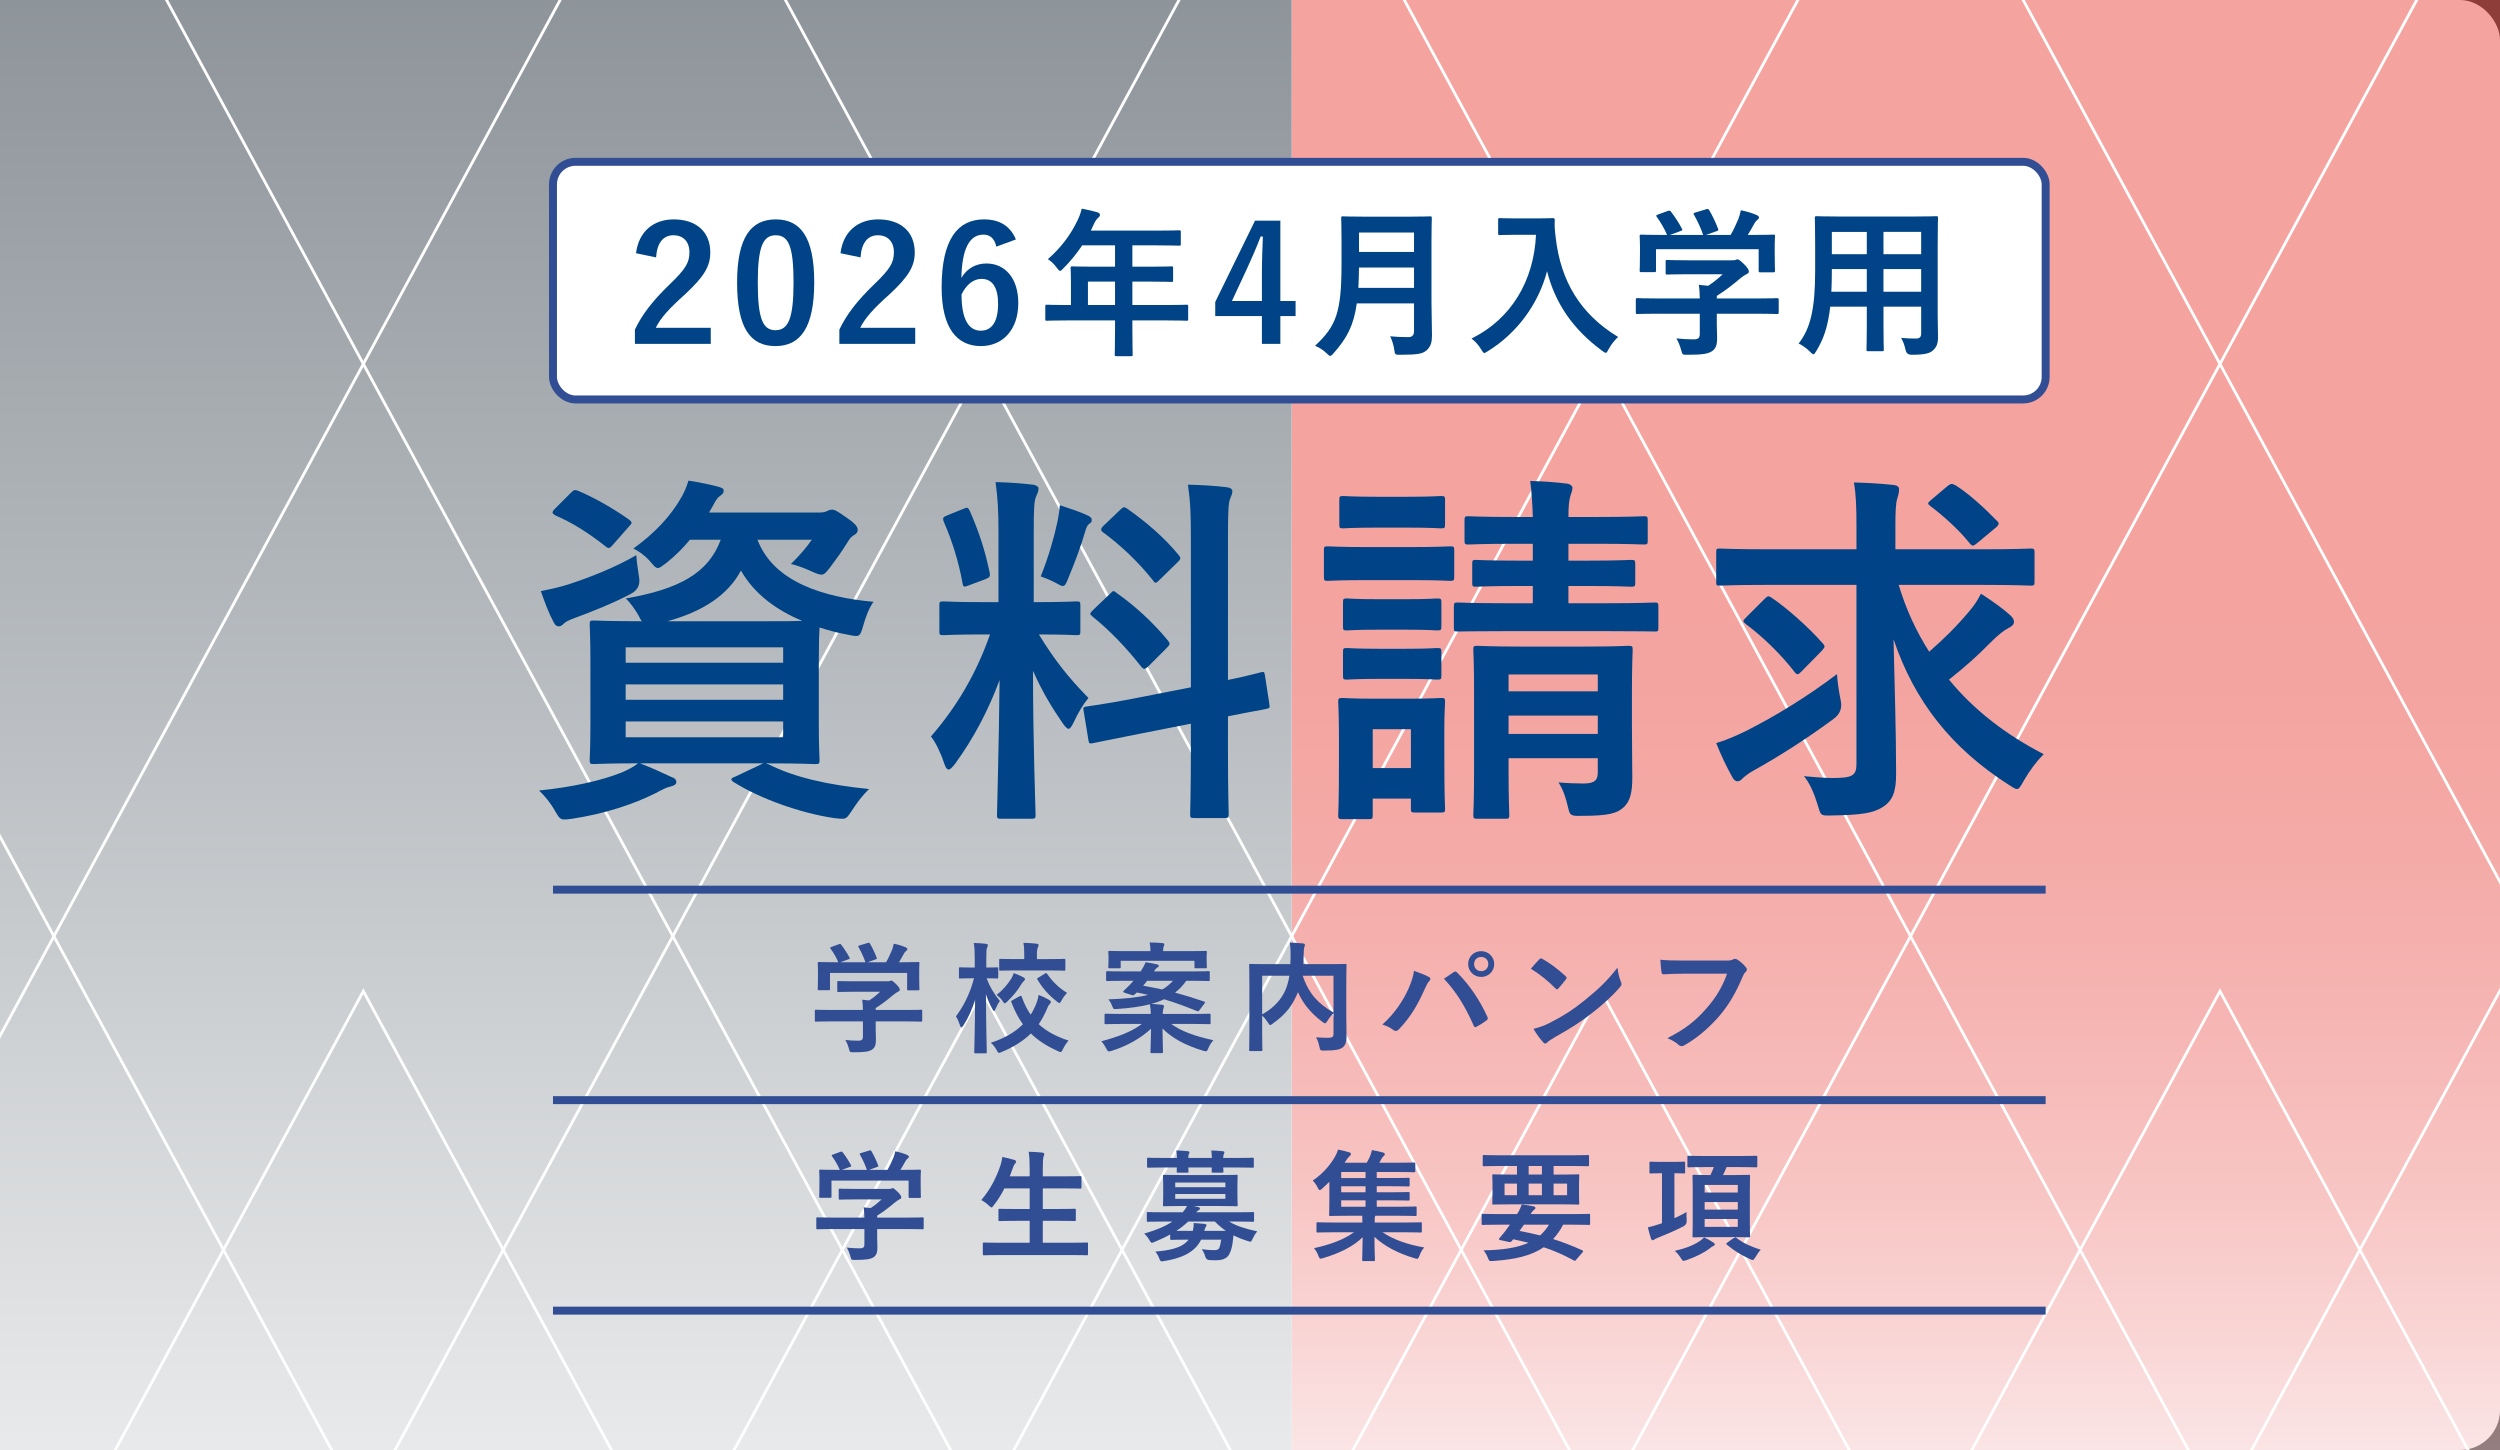 <?xml version="1.0" encoding="UTF-8"?>
<svg id="_レイヤー_2" data-name="レイヤー 2" xmlns="http://www.w3.org/2000/svg" width="332.999" height="193.139" xmlns:xlink="http://www.w3.org/1999/xlink" viewBox="0 0 332.999 193.139">
  <rect x="0" y="0" width="332.999" height="193.139" fill="#333333" stroke="none"/>
  <defs>
    <style>
      .cls-1 {
        stroke: #fff;
        stroke-width: .375px;
      }

      .cls-1, .cls-2, .cls-3 {
        fill: none;
      }

      .cls-4 {
        fill: url(#_名称未設定グラデーション_5);
        opacity: .5;
      }

      .cls-5 {
        fill: #fff;
      }

      .cls-3 {
        stroke: #314d93;
        stroke-width: 1.06px;
      }

      .cls-6 {
        fill: #314d93;
      }

      .cls-7 {
        fill: #004386;
      }

      .cls-8 {
        fill: url(#_名称未設定グラデーション_7);
      }

      .cls-9 {
        clip-path: url(#clippath);
      }
    </style>
    <linearGradient id="_名称未設定グラデーション_5" data-name="名称未設定グラデーション 5" x1="345.192" y1="53.16" x2="345.192" y2="239.432" gradientUnits="userSpaceOnUse">
      <stop offset=".112" stop-color="#e9473f"/>
      <stop offset=".213" stop-color="#e94b43"/>
      <stop offset=".322" stop-color="#ea5750"/>
      <stop offset=".435" stop-color="#ed6b66"/>
      <stop offset=".551" stop-color="#f08884"/>
      <stop offset=".669" stop-color="#f4acab"/>
      <stop offset=".787" stop-color="#f9d8da"/>
      <stop offset=".851" stop-color="#fcf4f7"/>
    </linearGradient>
    <linearGradient id="_名称未設定グラデーション_7" data-name="名称未設定グラデーション 7" x1="-1.093" y1="241.806" x2="-1.093" y2="-153.992" gradientUnits="userSpaceOnUse">
      <stop offset="0" stop-color="#fff"/>
      <stop offset="1" stop-color="#45505a"/>
    </linearGradient>
    <clipPath id="clippath">
      <rect class="cls-2" x="-174.236" y="-41.038" width="692.571" height="234.865"/>
    </clipPath>
  </defs>
  <g id="_レイヤー_8" data-name="レイヤー 8">
    <g>
      <g>
        <rect class="cls-5" width="332.999" height="193.139" rx="5.321" ry="5.321"/>
        <g>
          <rect class="cls-4" x="172.049" y="-41.038" width="346.285" height="234.865"/>
          <rect class="cls-8" x="-174.236" y="-41.038" width="346.285" height="234.865"/>
          <g class="cls-9">
            <g>
              <polyline class="cls-1" points="89.615 -27.749 -34.036 200.936 -75.254 277.164"/>
              <line class="cls-1" x1="130.832" y1="48.478" x2="48.398" y2="200.935"/>
              <line class="cls-1" x1="-75.254" y1="-27.75" x2="48.398" y2="200.935"/>
              <polyline class="cls-1" points="-34.036 200.936 -75.253 124.708 7.181 -27.75 172.048 277.167"/>
              <polyline class="cls-1" points="-34.036 284.477 48.398 132.021 130.832 284.48"/>
              <polyline class="cls-1" points="-116.471 284.477 -34.036 132.021 48.397 284.48 48.397 284.477 130.831 132.021 213.265 284.48"/>
              <polyline class="cls-1" points="130.832 200.935 172.049 124.708 48.398 -103.979 7.181 -27.75"/>
              <line class="cls-1" x1="130.832" y1="48.478" x2="172.049" y2="-27.747"/>
            </g>
            <g>
              <polyline class="cls-1" points="336.916 -27.749 213.265 200.936 172.048 277.164"/>
              <line class="cls-1" x1="378.134" y1="48.478" x2="295.7" y2="200.935"/>
              <line class="cls-1" x1="172.048" y1="-27.75" x2="295.7" y2="200.935"/>
              <polyline class="cls-1" points="213.265 200.936 172.049 124.708 254.483 -27.75 419.35 277.167"/>
              <polyline class="cls-1" points="213.266 284.477 295.7 132.021 378.133 284.48"/>
              <polyline class="cls-1" points="130.831 284.477 213.265 132.021 295.699 284.48 295.699 284.477 378.133 132.021 460.566 284.48"/>
              <polyline class="cls-1" points="378.134 200.935 419.35 124.708 295.7 -103.979 254.483 -27.75"/>
            </g>
          </g>
        </g>
      </g>
      <g>
        <path class="cls-7" d="M102.41,101.821c3.375,1.711,7.874,2.738,13.352,3.277-.832.781-1.614,1.809-2.396,3.031-.489.734-.685.93-1.125.93-.195,0-.489,0-1.174-.098-4.353-.637-9.78-2.543-13.351-4.793-.44-.293-.44-.488.244-.734l3.717-1.76h-16.432c1.761.684,2.787,1.174,4.157,1.809.488.146.685.393.685.686s-.294.488-.733.586c-.538.098-1.174.441-2.006.881-2.982,1.516-6.944,2.787-11.149,3.424-.392.049-.734.098-.979.098-.587,0-.733-.195-1.223-1.027-.685-1.223-1.467-2.152-2.2-2.836,4.45-.441,8.313-1.32,11.003-2.396.685-.293,1.418-.637,2.201-1.223-4.06,0-5.624.098-5.918.098-.489,0-.538-.049-.538-.586,0-.295.098-1.664.098-4.793v-8.363c0-3.18-.098-4.5-.098-4.842,0-.488.049-.537.538-.537.343,0,1.956.098,6.406.098-.146-.195-.293-.441-.439-.783-.489-.83-1.174-1.809-1.712-2.25,7.042-1.223,11.004-3.324,12.666-7.824h-4.107c-.93,1.125-1.957,2.152-3.13,3.082-.587.439-.881.684-1.125.684-.343,0-.587-.342-1.125-.979-.636-.684-1.418-1.271-2.151-1.613,2.787-2.006,4.938-4.254,6.406-6.846.342-.588.685-1.369.929-2.201,1.517.244,2.739.488,3.863.781.587.148.832.295.832.539,0,.293-.098.439-.44.684-.392.246-.636.637-.978,1.322l-.538.928h14.476c.636,0,.978-.049,1.223-.195.195-.098.439-.195.685-.195.342,0,.636.146,1.81.979,1.32.879,1.613,1.32,1.613,1.711,0,.293-.146.488-.391.637-.343.195-.587.391-.881.879-.831,1.369-1.564,2.348-2.396,3.473-.537.686-.782.979-1.173.979-.294,0-.686-.146-1.321-.439-1.075-.49-2.054-.832-2.738-.979,1.076-1.027,2.152-2.299,2.788-3.229h-7.238c2.151,5.674,8.9,7.678,15.454,8.266-.587.781-1.076,2.102-1.37,3.178-.439,1.516-.488,1.516-1.956,1.223-1.369-.244-2.641-.586-3.863-.979-.049.637-.098,2.006-.098,4.451v8.363c0,3.129.098,4.498.098,4.793,0,.537-.049.586-.538.586-.293,0-2.005-.098-6.553-.098l.342.146ZM85.099,76.733q.342,1.613-1.027,2.348c-2.396,1.271-5.232,2.396-7.629,3.277-.636.244-1.076.439-1.32.684-.245.244-.44.391-.685.391-.294,0-.489-.146-.685-.537-.636-1.174-1.223-2.738-1.712-4.156,1.223-.246,2.348-.49,3.619-.881,2.836-.93,6.26-2.25,9.096-3.912.049.83.196,1.809.343,2.787ZM76.002,65.68c.44-.439.538-.488,1.027-.293,2.103.881,4.597,2.299,6.749,3.814.244.195.342.293.342.439,0,.098-.098.246-.342.49l-2.104,2.396c-.439.537-.636.586-1.026.244-2.152-1.713-4.45-3.18-6.651-4.107-.244-.148-.392-.246-.392-.393s.099-.293.343-.537l2.054-2.055ZM83.338,86.221v2.053h20.979v-2.053h-20.979ZM104.317,93.213v-2.053h-20.979v2.053h20.979ZM104.317,96.098h-20.979v2.104h20.979v-2.104ZM101.873,82.749c2.347,0,3.912,0,4.988-.049-3.521-1.467-6.407-3.619-8.168-6.701-1.76,3.277-5.037,5.43-9.78,6.75h12.96Z"/>
        <path class="cls-7" d="M133,71.11c0-3.131-.098-4.695-.392-6.896,1.81.049,3.276.146,4.939.342.489.049.782.295.782.49,0,.439-.146.684-.293,1.025-.294.588-.343,1.615-.343,4.939v9.195h.392c3.766,0,4.988-.098,5.281-.098.489,0,.538.049.538.537v3.473c0,.439-.049.488-.538.488-.293,0-1.467-.098-4.988-.098,2.055,3.375,3.962,5.771,6.603,8.461-.733.881-1.418,2.055-1.956,3.229-.294.586-.489.879-.685.879-.196,0-.44-.244-.783-.732-1.418-2.055-2.787-4.305-3.961-6.994,0,9.684.343,18.438.343,19.17,0,.49-.05.539-.587.539h-4.011c-.489,0-.538-.049-.538-.539,0-.732.245-8.803.343-17.947-1.467,3.961-3.424,7.727-5.918,11.15-.391.488-.636.783-.88.783-.195,0-.392-.246-.587-.832-.44-1.369-1.174-2.885-1.761-3.57,3.521-4.059,6.064-8.461,7.874-13.596h-.881c-3.814,0-5.037.098-5.33.098-.489,0-.538-.049-.538-.488v-3.473c0-.488.049-.537.538-.537.293,0,1.516.098,5.33.098h2.006v-9.096ZM128.305,67.784c.587-.244.636-.195.881.293,1.271,2.885,2.054,5.379,2.641,8.217.098.488,0,.635-.636.879l-2.104.783c-.733.293-.782.244-.88-.293-.538-2.936-1.369-5.576-2.494-8.168-.195-.537-.098-.635.538-.879l2.054-.832ZM140.873,69.397c.098-.488.245-1.369.294-2.104,1.32.441,2.836.93,3.717,1.371.391.195.538.342.538.586s-.099.391-.294.488c-.293.197-.44.539-.587,1.076-.587,2.006-1.32,3.961-2.25,6.211-.293.734-.439,1.027-.733,1.027-.195,0-.488-.146-.978-.439-.733-.393-1.517-.686-1.956-.832,1.026-2.543,1.81-5.281,2.249-7.385ZM158.626,91.551v-19.562c0-3.473-.049-4.988-.392-7.434,1.858.049,3.473.146,5.184.344.44.049.733.244.733.537,0,.342-.146.586-.293.979-.244.586-.294,1.809-.294,5.428v18.73c2.837-.586,3.962-.93,4.402-1.027.439-.098.439-.049.537.49l.587,3.814c.049.439.049.488-.488.586-.343.098-1.663.293-5.038.979v4.549c0,5.428.099,8.215.099,8.459,0,.49-.049.539-.538.539h-4.06c-.488,0-.538-.049-.538-.539,0-.293.099-2.982.099-8.41v-3.619l-6.7,1.32c-4.255.83-5.819,1.174-6.309,1.271s-.587.049-.636-.393l-.636-3.863c-.098-.537-.049-.537.439-.635.489-.098,2.104-.244,6.358-1.076l7.482-1.467ZM147.866,79.081c.245-.244.343-.342.44-.342.146,0,.244.098.489.293,2.249,1.564,4.793,3.863,6.749,6.26.342.439.342.537-.147,1.027l-2.396,2.396c-.538.488-.636.488-.979.098-2.005-2.543-4.206-4.842-6.455-6.652-.196-.195-.343-.293-.343-.391,0-.146.146-.293.392-.537l2.249-2.152ZM149.187,67.93c.439-.391.488-.488.929-.195,2.445,1.711,4.939,3.814,6.896,6.211.293.342.293.537-.146.93l-2.348,2.297c-.538.539-.636.588-.929.146-2.006-2.543-4.5-4.84-6.651-6.406-.343-.244-.392-.488.098-.928l2.152-2.055Z"/>
        <path class="cls-7" d="M187.933,72.87c3.717,0,4.939-.098,5.233-.098.488,0,.538.049.538.537v3.473c0,.537-.05.588-.538.588-.294,0-1.517-.1-5.233-.1h-5.868c-3.717,0-4.939.1-5.232.1-.44,0-.489-.051-.489-.588v-3.473c0-.488.049-.537.489-.537.293,0,1.516.098,5.232.098h5.868ZM192.383,100.647c0,5.674.099,6.75.099,7.043,0,.488-.049.537-.538.537h-3.473c-.489,0-.538-.049-.538-.537v-1.32h-5.086v2.199c0,.49-.049.539-.538.539h-3.472c-.538,0-.587-.049-.587-.539,0-.293.098-1.418.098-7.334v-3.131c0-3.08-.098-4.254-.098-4.598,0-.488.049-.537.587-.537.293,0,1.32.098,4.45.098h4.157c3.179,0,4.156-.098,4.499-.098.489,0,.538.049.538.537,0,.295-.099,1.469-.099,3.766v3.375ZM187.493,66.17c3.179,0,4.107-.1,4.401-.1.538,0,.587.051.587.539v3.229c0,.488-.049.537-.587.537-.294,0-1.223-.098-4.401-.098h-4.108c-3.179,0-4.157.098-4.45.098-.489,0-.538-.049-.538-.537v-3.229c0-.488.049-.539.538-.539.293,0,1.271.1,4.45.1h4.108ZM187.297,79.813c2.983,0,3.863-.098,4.108-.098.538,0,.587.049.587.539v3.178c0,.49-.049.539-.587.539-.245,0-1.125-.098-4.108-.098h-3.717c-2.982,0-3.863.098-4.156.098-.489,0-.538-.049-.538-.539v-3.178c0-.49.049-.539.538-.539.293,0,1.174.098,4.156.098h3.717ZM187.297,86.416c2.983,0,3.863-.098,4.108-.098.538,0,.587.049.587.537v3.131c0,.488-.049.537-.587.537-.245,0-1.125-.098-4.108-.098h-3.717c-2.982,0-3.863.098-4.156.098-.489,0-.538-.049-.538-.537v-3.131c0-.488.049-.537.538-.537.293,0,1.174.098,4.156.098h3.717ZM182.847,97.125v5.184h5.086v-5.184h-5.086ZM208.913,78.053v2.299h4.988c4.646,0,6.211-.098,6.504-.098.44,0,.489.049.489.586v2.789c0,.439-.049.488-.489.488-.293,0-1.858-.049-6.504-.049h-13.155c-4.646,0-6.26.049-6.554.049-.488,0-.538-.049-.538-.488v-2.789c0-.537.05-.586.538-.586.294,0,1.907.098,6.554.098h3.423v-2.299h-1.711c-4.157,0-5.575.098-5.869.098-.44,0-.489-.049-.489-.537v-2.494c0-.49.049-.539.489-.539.294,0,1.712.098,5.869.098h1.711v-2.248h-2.396c-4.401,0-5.868.098-6.161.098-.489,0-.538-.049-.538-.539v-2.689c0-.488.049-.537.538-.537.293,0,1.76.098,6.161.098h2.396c-.049-1.762-.146-3.18-.342-4.793,1.858.049,3.179.146,4.841.342.489.049.783.342.783.539,0,.439-.196.781-.294,1.174-.146.537-.244,1.223-.244,2.738h3.814c4.401,0,5.917-.098,6.211-.098.489,0,.538.049.538.537v2.689c0,.49-.049.539-.538.539-.294,0-1.81-.098-6.211-.098h-3.814v2.248h2.445c4.205,0,5.575-.098,5.868-.098.538,0,.587.049.587.539v2.494c0,.488-.049.537-.587.537-.293,0-1.663-.098-5.819-.098h-2.494ZM217.373,96.588c0,2.445.049,5.281.049,6.992,0,1.859-.244,3.18-1.223,4.012-.831.732-1.907,1.076-5.477,1.076-1.517.049-1.614-.051-1.858-1.125-.294-1.223-.587-2.25-1.271-3.326,1.075.098,2.445.146,3.325.146,1.614,0,1.907-.537,1.907-1.516v-1.859h-11.884v1.713c0,3.912.098,5.574.098,5.818,0,.49-.049.539-.538.539h-3.717c-.488,0-.537-.049-.537-.539,0-.293.098-1.76.098-5.721v-10.906c0-3.473-.098-4.988-.098-5.33,0-.49.049-.539.537-.539.343,0,1.761.1,5.869.1h8.411c4.157,0,5.526-.1,5.82-.1.537,0,.587.049.587.539,0,.293-.099,2.152-.099,5.721v4.305ZM200.941,89.838v2.25h11.884v-2.25h-11.884ZM212.825,97.762v-2.445h-11.884v2.445h11.884Z"/>
        <path class="cls-7" d="M235.348,77.907c-4.451,0-5.967.098-6.26.098-.489,0-.489-.049-.489-.537v-3.814c0-.539,0-.588.489-.588.293,0,1.809.098,6.26.098h11.933v-2.982c0-2.592-.049-4.256-.343-5.918,1.81.049,3.619.146,5.331.342.488.049.685.295.685.539,0,.439-.098.83-.245,1.271-.195.635-.244,1.857-.244,3.668v3.08h11.737c4.45,0,5.966-.098,6.26-.098.488,0,.537.049.537.588v3.814c0,.488-.049.537-.537.537-.294,0-1.81-.098-6.26-.098h-11.297c.978,3.277,2.347,6.211,4.059,8.9,1.858-1.613,3.619-3.326,5.331-5.379.636-.734,1.124-1.467,1.564-2.348,1.614,1.027,2.935,2.004,3.814,2.787.489.439.587.686.587.979,0,.342-.293.586-.685.783-.587.293-1.32.83-2.494,2.004-1.663,1.711-3.374,3.229-5.478,4.891,3.326,4.059,7.58,7.336,12.617,9.928-.929.93-1.858,2.152-2.641,3.521-.439.781-.636,1.125-.929,1.125-.245,0-.587-.246-1.125-.588-7.629-4.891-12.52-11.102-15.308-19.365.147,6.211.343,12.373.343,17.947,0,2.25-.392,3.57-1.858,4.451-1.174.732-2.738,1.025-6.749,1.074-1.516.051-1.418,0-1.858-1.467-.439-1.418-1.026-2.836-1.81-3.766,1.565.146,2.788.244,3.815.244,2.592,0,3.179-.293,3.179-1.857v-23.865h-11.933ZM245.177,93.262q.343,1.516-.88,2.445c-3.766,2.787-7.336,5.037-10.661,6.896-.733.391-1.174.781-1.418.977-.294.344-.538.49-.783.49-.293,0-.538-.244-.733-.637-.636-1.125-1.467-2.836-2.103-4.449,1.467-.441,2.738-1.027,3.961-1.615,3.961-2.004,8.118-4.547,12.128-7.58.05.979.245,2.299.489,3.473ZM235.005,79.813c.44-.439.538-.488.979-.195,2.151,1.467,4.938,3.961,6.748,6.016.196.195.294.342.294.49,0,.098-.098.244-.294.488l-2.689,2.738c-.489.488-.636.637-.979.195-1.76-2.299-4.205-4.695-6.504-6.406-.244-.195-.342-.293-.342-.391,0-.146.146-.293.439-.588l2.348-2.348ZM259.457,64.702c.44-.342.587-.293,1.125,0,1.81,1.174,3.766,2.984,5.429,4.695.293.244.342.49-.294.979l-2.348,1.955c-.244.197-.439.344-.587.344-.146,0-.293-.146-.488-.393-1.37-1.711-3.375-3.52-5.185-4.889-.391-.295-.391-.393.147-.832l2.2-1.859Z"/>
      </g>
      <g>
        <path class="cls-6" d="M110.719,136.051c-1.429,0-1.91.031-2.007.031-.161,0-.177-.016-.177-.176v-1.236c0-.16.016-.176.177-.176.097,0,.578.031,2.007.031h4.222c-.017-.514-.032-.93-.097-1.363l.931.096c.546-.354.979-.707,1.461-1.156h-3.467c-1.478,0-1.991.033-2.071.033-.16,0-.177-.018-.177-.162v-1.123c0-.16.017-.176.177-.176.08,0,.594.031,2.071.031h4.35c.225,0,.321,0,.386-.031.08-.033.128-.064.208-.064.129,0,.289.129.69.514.321.336.449.545.449.689,0,.129-.063.209-.192.258-.16.08-.385.209-.771.529-.658.562-1.38,1.123-2.247,1.67v.256h4.013c1.429,0,1.91-.031,2.007-.031.16,0,.177.016.177.176v1.236c0,.16-.017.176-.177.176-.097,0-.578-.031-2.007-.031h-4.013v1.043c0,.387.032.98.032,1.396,0,.691-.129,1.045-.514,1.316-.418.258-.915.354-2.456.354-.498,0-.498.016-.626-.465-.112-.418-.289-.852-.481-1.172.642.064,1.091.096,1.718.096.449,0,.626-.111.626-.562v-2.006h-4.222ZM111.714,125.778c.208-.08.257-.049.353.08.401.514.835,1.205,1.076,1.67.08.16.08.176-.145.256l-1.06.387h3.339c-.241-.707-.626-1.51-.915-2.008-.097-.16-.048-.176.145-.24l1.06-.32c.192-.064.24-.033.32.096.273.449.675,1.283.883,1.861.049.145.049.162-.176.242l-1.044.369h2.473c.305-.514.529-1.012.786-1.621.08-.209.16-.467.241-.852.577.111,1.14.289,1.589.482.145.062.225.143.225.24,0,.096-.064.176-.16.24-.097.064-.225.225-.306.369-.225.418-.417.754-.658,1.141h.418c1.493,0,2.022-.033,2.119-.033.176,0,.192.016.192.178,0,.096-.032.4-.032.865v.738c0,1.445.032,1.703.032,1.799,0,.176-.017.193-.192.193h-1.269c-.16,0-.177-.018-.177-.193v-2.119h-10.273v2.119c0,.16-.016.176-.177.176h-1.268c-.177,0-.192-.016-.192-.176,0-.113.031-.369.031-1.814v-.594c0-.594-.031-.883-.031-.994,0-.162.016-.178.192-.178.096,0,.626.033,2.119.033h.433c-.272-.658-.706-1.365-1.027-1.799-.096-.145-.08-.176.112-.24l.964-.354Z"/>
        <path class="cls-6" d="M129.947,140.305c-.161,0-.177-.016-.177-.193,0-.271.097-3.273.112-6.967-.385,1.285-.915,2.457-1.573,3.469-.097.16-.177.24-.257.24-.064,0-.112-.08-.177-.273-.145-.449-.353-.914-.546-1.203.964-1.268,1.879-3.018,2.408-5.072h-.272c-1.108,0-1.461.031-1.558.031-.16,0-.177-.016-.177-.191v-1.141c0-.145.017-.16.177-.16.097,0,.449.031,1.558.031h.369v-1.074c0-.996-.017-1.525-.129-2.199.61.016,1.107.047,1.605.111.16.016.272.08.272.16,0,.145-.048.242-.096.354-.097.193-.112.449-.112,1.541v1.107c.995,0,1.316-.031,1.412-.031.161,0,.177.016.177.16v1.141c0,.176-.016.191-.177.191-.096,0-.417-.031-1.364-.031.417,1.154,1.06,2.182,1.766,3.033-.225.289-.417.643-.578,1.043-.08.193-.128.289-.192.289s-.128-.08-.225-.256c-.337-.594-.626-1.252-.867-2.008.017,4.174.112,7.434.112,7.705,0,.178-.016.193-.192.193h-1.3ZM135.822,132.696c.192-.096.225-.064.289.113.32.898.706,1.67,1.172,2.344.257-.385.465-.803.658-1.252.192-.449.337-.916.401-1.381.545.209,1.043.449,1.412.674.16.096.225.16.225.24,0,.129-.064.209-.177.322-.128.129-.225.32-.369.674-.305.723-.658,1.381-1.075,1.99.995.932,2.279,1.621,3.965,2.184-.305.354-.546.738-.738,1.139-.129.273-.192.387-.321.387-.08,0-.192-.049-.369-.129-1.493-.674-2.648-1.43-3.579-2.344-1.012.994-2.28,1.797-3.869,2.455-.177.08-.289.129-.385.129-.112,0-.177-.111-.321-.385-.209-.369-.449-.707-.771-.963,1.83-.578,3.227-1.412,4.286-2.457-.61-.834-1.107-1.797-1.541-2.938-.064-.16-.032-.176.176-.289l.932-.514ZM136.288,130.161c.16.096.24.16.24.256,0,.098-.048.178-.16.273-.129.113-.241.273-.386.498-.434.738-1.027,1.461-1.798,2.199-.177.16-.272.256-.353.256-.081,0-.161-.111-.306-.336-.225-.322-.497-.578-.771-.787.771-.594,1.396-1.316,1.927-2.135.145-.24.257-.482.353-.771.45.162.915.369,1.253.547ZM135.404,129.262c-1.509,0-2.038.031-2.135.031-.16,0-.176-.016-.176-.176v-1.221c0-.16.016-.176.176-.176.097,0,.626.031,2.135.031h1.027v-.465c0-.707-.016-1.125-.112-1.703.595.018,1.221.049,1.75.113.161.016.273.096.273.16,0,.145-.049.225-.097.338-.097.191-.129.449-.129,1.092v.465h1.478c1.509,0,2.022-.031,2.118-.031.177,0,.193.016.193.176v1.221c0,.16-.017.176-.193.176-.096,0-.609-.031-2.118-.031h-4.19ZM139.161,129.694c.192-.111.225-.111.337.049.658.963,1.541,1.846,2.633,2.504-.225.24-.498.578-.723.996-.128.256-.192.354-.289.354-.08,0-.177-.064-.337-.193-1.14-.883-1.942-1.83-2.584-2.906-.097-.145-.064-.176.128-.289l.835-.514Z"/>
        <path class="cls-6" d="M158.009,130.641c-.433.627-.931,1.141-1.492,1.574,1.252.336,2.52.723,3.868,1.188.08.031.129.064.129.111,0,.033-.032.098-.097.178l-.642.85c-.129.193-.177.193-.338.129-1.444-.578-2.889-1.123-4.382-1.572-.53.256-1.092.465-1.718.625.514.018.963.064,1.461.113.16.016.24.096.24.176,0,.16-.08.289-.096.418-.032.16-.064.354-.064.625h4.157c1.429,0,1.927-.031,2.023-.031.176,0,.192.016.192.176v1.045c0,.16-.017.176-.192.176-.097,0-.595-.031-2.023-.031h-3.033c1.38.979,3.018,1.588,5.618,2.166-.257.289-.498.658-.674,1.076-.193.465-.226.449-.707.32-2.312-.705-4.029-1.605-5.394-2.953.017,1.621.064,2.777.064,3.098,0,.16-.016.178-.177.178h-1.316c-.16,0-.176-.018-.176-.178,0-.32.063-1.412.08-3.066-1.461,1.334-3.259,2.312-5.233,2.938-.177.049-.289.082-.369.082-.145,0-.209-.098-.354-.371-.192-.369-.401-.705-.674-.979,2.312-.625,4.045-1.283,5.409-2.311h-2.761c-1.429,0-1.926.031-2.022.031-.177,0-.192-.016-.192-.176v-1.045c0-.16.016-.176.192-.176.097,0,.594.031,2.022.031h3.949c-.017-.369-.032-.77-.112-1.283-1.269.32-2.729.514-4.431.627-.401.031-.449.016-.578-.338-.16-.434-.337-.707-.529-.947,2.359-.08,4.029-.273,5.297-.594-.481-.113-.995-.225-1.509-.32-.112.111-.225.207-.321.287-.112.113-.145.113-.401.033l-.915-.289c-.225-.064-.208-.176-.096-.273.272-.24.578-.561.851-.834l.434-.482h-1.396c-1.461,0-1.959.033-2.055.033-.177,0-.193-.016-.193-.16v-.98c0-.16.017-.176.193-.176.096,0,.594.031,2.055.031h2.359l.08-.127c.225-.338.418-.707.578-1.092.578.08,1.075.176,1.557.289.113.031.193.096.193.207,0,.082-.097.162-.209.225-.097.049-.257.209-.449.498h5.217c1.461,0,1.958-.031,2.055-.031.16,0,.177.016.177.176v.98c0,.145-.017.16-.177.16-.097,0-.594-.033-2.055-.033h-.899ZM149.276,128.811c0,.145-.016.162-.176.162h-1.284c-.177,0-.193-.018-.193-.162,0-.111.032-.225.032-1.219v-.258c0-.256-.032-.4-.032-.498,0-.16.017-.176.193-.176.096,0,.642.033,2.167.033h3.259c0-.402-.032-.787-.113-1.156.578,0,1.156.031,1.718.08.145.016.241.08.241.16,0,.113-.049.209-.097.32-.048.113-.064.307-.064.596h3.483c1.51,0,2.055-.033,2.167-.033.161,0,.177.016.177.176,0,.098-.032.242-.032.451v.305c0,.994.032,1.123.032,1.219,0,.145-.016.162-.177.162h-1.3c-.16,0-.177-.018-.177-.162v-.834h-9.824v.834ZM152.792,130.641c-.177.242-.353.467-.529.658.866.145,1.718.322,2.552.498.562-.32,1.012-.707,1.429-1.156h-3.451Z"/>
        <path class="cls-6" d="M179.324,135.393c0,1.396.048,2.248.031,2.793,0,.594-.16,1.061-.514,1.332-.353.273-.915.418-2.487.418-.466,0-.514-.016-.61-.514s-.257-.932-.449-1.252c.674.049,1.38.08,1.686.064.497-.016.642-.145.642-.547v-2.729c-.321.305-.594.658-.803,1.012-.145.225-.225.338-.321.338-.08,0-.176-.064-.353-.193-1.413-1.061-2.521-2.295-3.259-3.965l-.048.129c-.675,1.572-1.493,2.793-3.291,4.045-.177.145-.272.209-.354.209-.096,0-.16-.098-.305-.322-.225-.354-.481-.674-.771-.93v2.23c0,1.492.032,2.23.032,2.328,0,.145-.016.16-.192.16h-1.396c-.161,0-.177-.016-.177-.16,0-.113.032-.867.032-2.521v-6.211c0-1.654-.032-2.424-.032-2.537,0-.16.016-.176.177-.176.112,0,.642.031,2.167.031h3.146c.017-.369.032-.754.032-1.156,0-.576-.016-1.123-.096-1.717.562.016,1.188.064,1.766.113.16.016.24.096.24.191,0,.113-.048.209-.096.338-.048.16-.064.514-.08,1.172,0,.354-.017.705-.032,1.059h3.419c1.509,0,2.055-.031,2.151-.031.16,0,.176.016.176.176,0,.096-.031.963-.031,2.633v4.189ZM168.119,135.12c1.701-.963,2.601-2.086,3.13-3.322.226-.529.386-1.156.498-1.83h-3.628v5.152ZM177.622,129.967h-4.109c.851,2.473,2.103,3.74,4.109,4.896v-4.896Z"/>
        <path class="cls-6" d="M187.614,131.686c.433-.98.674-1.799.722-2.377.819.289,1.541.578,1.991.818.144.064.192.162.192.258,0,.111-.064.225-.161.32-.176.178-.305.402-.562.98-.947,2.135-1.895,3.771-3.436,5.393-.144.16-.288.24-.449.24-.128,0-.24-.047-.369-.16-.321-.256-.835-.514-1.412-.689,1.686-1.494,2.841-3.324,3.483-4.783ZM193.617,129.502c.08-.064.161-.098.225-.098.081,0,.145.033.241.129,1.75,1.75,3.098,3.838,4.029,5.893.048.08.063.143.063.225,0,.096-.048.176-.16.256-.305.24-.818.578-1.332.852-.209.096-.321.064-.386-.145-1.188-2.682-2.375-4.559-3.965-6.244.578-.387,1.012-.691,1.284-.867ZM199.027,128.411c0,.963-.771,1.717-1.734,1.717s-1.733-.754-1.733-1.717c0-.996.771-1.717,1.733-1.717s1.734.754,1.734,1.717ZM196.347,128.411c0,.545.401.947.946.947s.947-.402.947-.947-.401-.947-.947-.947-.946.4-.946.947Z"/>
        <path class="cls-6" d="M205.031,127.784c.064-.08.145-.127.225-.127.064,0,.129.031.209.08.818.434,2.151,1.412,3.066,2.279.096.096.145.16.145.225s-.032.129-.097.209c-.241.32-.771.963-.995,1.203-.08.08-.129.129-.192.129-.064,0-.129-.049-.209-.129-.963-.994-2.119-1.91-3.274-2.617.353-.432.818-.93,1.123-1.252ZM206.428,136.245c1.959-1.012,3.002-1.686,4.623-2.986,1.959-1.59,3.034-2.617,4.398-4.367.097.803.241,1.35.449,1.879.049.113.081.209.081.305,0,.145-.081.273-.257.482-.852.994-2.231,2.279-3.692,3.402-1.332,1.043-2.681,1.943-4.848,3.146-.723.434-.931.594-1.075.738-.097.096-.193.16-.289.16-.08,0-.177-.064-.273-.176-.401-.449-.898-1.107-1.284-1.781.819-.225,1.316-.369,2.167-.803Z"/>
        <path class="cls-6" d="M224.255,129.694c-1.043,0-1.958.049-2.648.082-.209.016-.272-.098-.305-.322-.048-.32-.112-1.156-.145-1.621.723.08,1.573.113,3.082.113h5.73c.481,0,.658-.033.883-.162.08-.047.161-.062.241-.062.096,0,.192.031.305.08.434.271.867.674,1.172,1.059.08.096.112.176.112.273,0,.145-.08.271-.225.4-.145.145-.225.305-.369.627-.787,1.895-1.766,3.66-3.114,5.217-1.381,1.572-2.938,2.904-4.559,3.82-.145.096-.289.145-.434.145-.129,0-.273-.049-.401-.178-.369-.352-.899-.641-1.493-.883,2.344-1.188,3.772-2.295,5.249-4.012,1.252-1.43,2.071-2.793,2.713-4.576h-5.795Z"/>
        <path class="cls-6" d="M110.915,163.708c-1.429,0-1.911.031-2.007.031-.16,0-.177-.016-.177-.176v-1.236c0-.16.017-.178.177-.178.096,0,.578.033,2.007.033h4.222c-.017-.514-.032-.932-.097-1.365l.931.096c.546-.352.979-.705,1.461-1.154h-3.467c-1.478,0-1.991.031-2.071.031-.16,0-.177-.016-.177-.16v-1.123c0-.162.017-.178.177-.178.08,0,.594.033,2.071.033h4.35c.225,0,.321,0,.386-.033.08-.031.128-.064.208-.064.129,0,.289.129.69.514.321.338.45.547.45.691,0,.129-.064.209-.193.256-.16.08-.385.209-.771.531-.658.561-1.38,1.123-2.247,1.668v.258h4.013c1.429,0,1.91-.033,2.007-.033.16,0,.177.018.177.178v1.236c0,.16-.017.176-.177.176-.097,0-.578-.031-2.007-.031h-4.013v1.043c0,.385.032.979.032,1.396,0,.689-.129,1.043-.514,1.316-.417.256-.915.354-2.456.354-.498,0-.498.016-.626-.467-.112-.416-.289-.85-.481-1.172.642.064,1.092.098,1.718.098.449,0,.626-.113.626-.562v-2.006h-4.222ZM111.91,153.434c.208-.082.257-.049.353.08.401.514.835,1.203,1.076,1.668.08.162.08.178-.145.258l-1.06.385h3.339c-.241-.705-.626-1.508-.915-2.006-.097-.16-.048-.178.145-.24l1.06-.322c.192-.064.24-.031.32.096.273.451.675,1.285.884,1.863.048.145.048.16-.177.24l-1.044.369h2.473c.305-.514.529-1.012.786-1.621.08-.209.16-.465.241-.852.577.113,1.14.289,1.589.482.145.064.225.145.225.24,0,.098-.064.178-.16.242-.097.062-.225.225-.306.369-.225.416-.417.754-.658,1.139h.418c1.492,0,2.022-.031,2.119-.031.176,0,.192.016.192.176,0,.096-.032.402-.032.867v.738c0,1.445.032,1.701.032,1.797,0,.178-.017.193-.192.193h-1.269c-.16,0-.177-.016-.177-.193v-2.117h-10.273v2.117c0,.162-.016.178-.177.178h-1.268c-.177,0-.192-.016-.192-.178,0-.111.031-.369.031-1.812v-.594c0-.594-.031-.883-.031-.996,0-.16.016-.176.192-.176.096,0,.626.031,2.119.031h.433c-.272-.658-.706-1.363-1.027-1.797-.096-.145-.08-.178.112-.242l.964-.352Z"/>
        <path class="cls-6" d="M133.124,167.174c-1.461,0-1.942.031-2.038.031-.161,0-.177-.016-.177-.176v-1.35c0-.16.016-.176.177-.176.096,0,.577.031,2.038.031h4.029v-2.92h-1.766c-1.573,0-2.119.031-2.216.031-.16,0-.176-.016-.176-.176v-1.301c0-.145.016-.16.176-.16.097,0,.643.031,2.216.031h1.766v-2.744h-3.371c-.386.787-.851,1.541-1.413,2.246-.144.193-.208.289-.305.289-.08,0-.177-.096-.353-.256-.306-.305-.707-.578-1.012-.723,1.188-1.381,1.99-2.922,2.584-4.688.112-.354.193-.738.226-1.059.529.096,1.107.256,1.557.385.177.049.289.129.289.24,0,.08-.048.16-.16.289-.097.098-.193.273-.306.611l-.385,1.059h2.648v-.834c0-1.141-.017-1.639-.129-2.441.626.018,1.284.049,1.814.113.16.016.257.096.257.176,0,.113-.032.209-.08.322-.081.207-.112.609-.112,1.781v.883h2.761c1.573,0,2.103-.031,2.199-.031.177,0,.192.016.192.176v1.316c0,.16-.016.176-.192.176-.097,0-.626-.031-2.199-.031h-2.761v2.744h2.006c1.573,0,2.119-.031,2.216-.031.16,0,.176.016.176.16v1.301c0,.16-.016.176-.176.176-.097,0-.643-.031-2.216-.031h-2.006v2.92h3.804c1.445,0,1.942-.031,2.039-.031.16,0,.177.016.177.176v1.35c0,.16-.017.176-.177.176-.097,0-.594-.031-2.039-.031h-9.583Z"/>
        <path class="cls-6" d="M155.868,164.428c-.643.369-1.332.691-2.055.98-.177.08-.289.127-.369.127-.145,0-.209-.111-.369-.4-.209-.354-.434-.627-.675-.818,1.654-.482,2.842-.979,3.757-1.605h-1.236c-1.429,0-1.91.031-2.007.031-.145,0-.16-.016-.16-.176v-.947c0-.16.016-.176.16-.176.097,0,.578.031,2.007.031h2.616c.257-.289.434-.562.578-.834h-.818c-1.558,0-2.103.031-2.215.031-.161,0-.177-.016-.177-.191,0-.098.032-.418.032-1.221v-1.365c0-.818-.032-1.139-.032-1.234,0-.162.016-.178.177-.178.112,0,.657.033,2.215.033h5.185c1.541,0,2.087-.033,2.199-.033.161,0,.177.016.177.178,0,.096-.032.416-.032,1.234v1.365c0,.803.032,1.123.032,1.221,0,.176-.016.191-.177.191-.112,0-.658-.031-2.199-.031h-3.467l.562.129c.177.047.257.096.257.207,0,.098-.064.178-.192.242-.097.047-.209.127-.321.256h5.522c1.444,0,1.91-.031,2.022-.031.16,0,.176.016.176.176v.947c0,.16-.016.176-.176.176-.112,0-.578-.031-2.022-.031h-1.124c.947.578,2.103.947,3.74,1.301-.225.271-.418.578-.594.963-.145.305-.193.418-.321.418-.08,0-.192-.049-.369-.098-.69-.209-1.301-.465-1.878-.754-.032.338-.064.658-.112.979-.081.611-.226,1.125-.466,1.574-.305.514-.835.77-1.766.77-.386,0-.578,0-.915-.031q-.369-.033-.498-.449c-.112-.402-.257-.691-.449-.996.658.096,1.14.129,1.638.129.401,0,.594-.08.689-.322.112-.271.177-.625.241-1.074h-2.665c-.337.674-.802,1.203-1.396,1.605-.866.609-2.006.994-3.483,1.236-.16.031-.305.047-.369.047-.16,0-.225-.096-.337-.4-.128-.354-.321-.643-.514-.9,1.766-.145,3.018-.432,3.82-1.01.225-.162.434-.354.61-.578h-.192c-1.493,0-1.991.031-2.087.031-.161,0-.177-.016-.177-.191v-.531ZM156.767,154.235c-.016-.369-.031-.705-.08-.994.514.016,1.092.049,1.525.096.145.016.225.064.225.145,0,.098-.048.16-.08.24-.032.082-.08.242-.08.514h3.146c-.016-.369-.032-.705-.08-.994.514.016,1.092.049,1.525.096.145.016.225.064.225.145,0,.098-.049.16-.08.24-.032.082-.081.242-.081.514h1.879c1.429,0,1.926-.031,2.022-.031.16,0,.177.016.177.176v.965c0,.176-.017.191-.177.191-.097,0-.594-.031-2.022-.031h-1.879c.017.271.032.449.032.514,0,.16-.016.176-.192.176h-1.188c-.177,0-.193-.016-.193-.176,0-.064.017-.242.017-.514h-3.13c.016.271.031.449.031.514,0,.16-.016.176-.192.176h-1.188c-.177,0-.192-.016-.192-.176,0-.064.016-.242.016-.514h-1.766c-1.429,0-1.927.031-2.022.031-.161,0-.177-.016-.177-.191v-.965c0-.16.016-.176.177-.176.096,0,.594.031,2.022.031h1.781ZM156.542,157.51v.627h6.678v-.627h-6.678ZM163.22,159.036h-6.678v.643h6.678v-.643ZM163.284,163.948c-.514-.354-.995-.754-1.461-1.236h-3.563c-.449.434-.979.852-1.573,1.236h2.199c.08-.369.129-.691.112-1.043.53.031.995.08,1.429.111.177.033.289.08.289.178,0,.08-.064.16-.112.24-.08.096-.112.209-.192.514h2.873Z"/>
        <path class="cls-6" d="M177.57,164.139c-1.445,0-1.942.033-2.039.033-.16,0-.177-.016-.177-.178v-1.027c0-.143.017-.16.177-.16.097,0,.594.033,2.039.033h3.9v-.08c0-.258,0-.547-.016-.82h-1.991c-1.572,0-2.15.033-2.247.033-.16,0-.177-.016-.177-.193,0-.096.032-.625.032-1.812v-2.553c-.305.305-.626.609-.947.898-.16.145-.257.209-.337.209-.096,0-.16-.113-.272-.338-.192-.385-.418-.689-.658-.93,1.396-.932,2.392-2.184,2.938-3.131.24-.434.337-.674.434-.996.514.098.995.209,1.509.369.145.049.209.129.209.225,0,.098-.032.162-.145.242-.112.096-.273.271-.434.514l-.273.4h2.954c.177-.305.321-.578.434-.85.112-.273.192-.531.257-.836.562.098,1.06.209,1.524.338.145.049.193.145.193.225,0,.096-.081.176-.161.24-.097.08-.24.273-.305.402-.097.176-.177.336-.273.48h2.44c1.557,0,2.07-.031,2.183-.031.161,0,.177.016.177.16v.947c0,.176-.016.193-.177.193-.112,0-.626-.033-2.183-.033h-2.777v.803h2.022c1.541,0,2.071-.031,2.167-.031.177,0,.193.016.193.176v.803c0,.16-.017.176-.193.176-.096,0-.626-.031-2.167-.031h-2.022v.803h2.022c1.541,0,2.071-.033,2.167-.033.177,0,.193.018.193.178v.787c0,.16-.017.176-.193.176-.096,0-.626-.033-2.167-.033h-2.022v.852h2.922c1.573,0,2.119-.031,2.215-.031.161,0,.177.016.177.176v.898c0,.178-.016.193-.177.193-.096,0-.642-.033-2.215-.033h-3.099l-.048.098c-.048.096-.048.289-.048.705v.098h4.061c1.445,0,1.942-.033,2.039-.033.16,0,.177.018.177.16v1.027c0,.162-.017.178-.177.178-.097,0-.594-.033-2.039-.033h-3.018c1.493.996,3.291,1.623,5.555,2.023-.289.32-.482.689-.626,1.076-.129.32-.177.434-.321.434-.097,0-.192-.033-.369-.082-2.184-.656-3.997-1.604-5.313-2.84,0,1.781.064,2.713.064,3.049,0,.162-.017.178-.161.178h-1.38c-.145,0-.161-.016-.161-.178,0-.336.049-1.236.064-3.002-1.269,1.27-3.194,2.168-5.201,2.762-.177.049-.289.096-.385.096-.145,0-.209-.111-.321-.416-.129-.354-.321-.691-.578-.98,2.151-.48,3.885-1.092,5.33-2.119h-2.777ZM181.889,156.916v-.803h-3.243v.803h3.243ZM181.889,158.811v-.803h-3.243v.803h3.243ZM181.889,160.737v-.852h-3.243v.852h3.243Z"/>
        <path class="cls-6" d="M199.506,163.129c-1.413,0-1.895.031-1.99.031-.145,0-.161-.016-.161-.176v-1.141c0-.145.017-.16.161-.16.096,0,.577.031,1.99.031h2.568c.272-.416.449-.785.626-1.268.594.049,1.155.145,1.573.24.192.049.24.129.24.209,0,.098-.048.178-.176.258-.129.08-.225.191-.466.561h5.778c1.413,0,1.895-.031,1.991-.031.145,0,.16.016.16.16v1.141c0,.16-.016.176-.16.176-.097,0-.578-.031-1.991-.031h-1.444c-.385.754-.835,1.379-1.332,1.91,1.235.385,2.504.883,3.868,1.492.08.031.129.08.129.129,0,.047-.032.096-.097.176l-.786.916c-.177.191-.177.24-.338.145-1.364-.738-2.616-1.301-4.028-1.766-1.686,1.154-3.869,1.637-6.727,1.83-.497.031-.529.047-.722-.451-.145-.385-.354-.705-.562-.963,2.697-.047,4.591-.385,5.988-1.012-.627-.16-1.301-.305-2.039-.465-.048.08-.112.145-.177.225-.112.129-.225.178-.434.129l-1.155-.258c-.145-.031-.161-.127-.097-.207l.386-.467c.225-.256.385-.449.594-.754l.449-.609h-1.621ZM199.698,155.311c-1.429,0-1.926.033-2.022.033-.16,0-.177-.018-.177-.178v-1.139c0-.162.017-.178.177-.178.097,0,.594.033,2.022.033h9.76c1.445,0,1.927-.033,2.022-.033.161,0,.177.016.177.178v1.139c0,.16-.016.178-.177.178-.096,0-.577-.033-2.022-.033h-2.521v1.141h1.012c1.573,0,2.135-.033,2.231-.033.16,0,.177.016.177.178,0,.096-.032.4-.032,1.188v1.301c0,.785.032,1.074.032,1.188,0,.16-.017.176-.177.176-.097,0-.658-.031-2.231-.031h-6.774c-1.572,0-2.135.031-2.23.031-.161,0-.177-.016-.177-.176,0-.113.032-.402.032-1.188v-1.301c0-.787-.032-1.076-.032-1.188,0-.162.016-.178.177-.178.096,0,.658.033,2.23.033h.884v-1.141h-2.36ZM202.059,159.196v-1.541h-1.654v1.541h1.654ZM202.989,163.129c-.192.289-.386.561-.594.834.931.176,1.846.369,2.745.594.465-.418.851-.883,1.188-1.428h-3.339ZM205.381,156.452v-1.141h-1.766v1.141h1.766ZM205.381,157.655h-1.766v1.541h1.766v-1.541ZM208.736,157.655h-1.799v1.541h1.799v-1.541Z"/>
        <path class="cls-6" d="M223.029,162.262c.514-.225,1.059-.498,1.621-.818-.017.305-.017.723.016,1.107q.032.529-.385.77c-1.107.578-2.393,1.125-3.403,1.525-.257.096-.401.176-.498.24-.08.064-.16.113-.24.113-.097,0-.161-.064-.225-.209-.145-.4-.289-.963-.418-1.51.481-.111.835-.191,1.381-.385l.497-.16v-6.662h-.048c-1.043,0-1.364.033-1.461.033-.145,0-.16-.018-.16-.193v-1.203c0-.162.016-.178.16-.178.097,0,.418.033,1.461.033h1.509c1.027,0,1.349-.033,1.445-.033.16,0,.176.016.176.178v1.203c0,.176-.016.193-.176.193-.097,0-.401-.033-1.252-.033v5.988ZM228.246,165.52c.128.098.16.145.16.242,0,.096-.064.145-.192.207-.145.049-.305.162-.466.307-.738.576-1.926,1.172-3.114,1.572-.177.064-.289.096-.385.096-.129,0-.192-.096-.369-.385-.241-.385-.546-.738-.803-.947,1.3-.289,2.536-.738,3.387-1.348.177-.129.354-.258.53-.449.465.225.898.465,1.252.705ZM227.106,155.456c-1.525,0-2.055.033-2.151.033-.177,0-.192-.018-.192-.162v-1.188c0-.176.016-.191.192-.191.097,0,.626.031,2.151.031h4.623c1.541,0,2.07-.031,2.167-.031.16,0,.177.016.177.191v1.188c0,.145-.017.162-.177.162-.097,0-.626-.033-2.167-.033h-1.75c-.145.385-.321.738-.481,1.061h1.429c1.412,0,1.894-.033,2.007-.033.16,0,.176.016.176.178,0,.096-.032.625-.032,1.861v4.254c0,1.203.032,1.75.032,1.846,0,.176-.016.193-.176.193-.113,0-.595-.033-2.007-.033h-3.274c-1.429,0-1.927.033-2.023.033-.176,0-.192-.018-.192-.193,0-.096.032-.643.032-1.846v-4.254c0-1.236-.032-1.75-.032-1.861,0-.162.017-.178.192-.178.097,0,.595.033,2.023.033h.176c.177-.354.321-.707.45-1.061h-1.172ZM227.058,157.831v1.012h4.415v-1.012h-4.415ZM231.473,161.122v-1.01h-4.415v1.01h4.415ZM231.473,162.374h-4.415v1.045h4.415v-1.045ZM230.959,164.879c.063-.049.112-.064.16-.064s.08,0,.145.047c.995.787,2.087,1.221,3.274,1.605-.24.193-.514.674-.803,1.123-.112.178-.176.242-.272.242-.08,0-.209-.049-.417-.145-1.108-.498-2.119-1.125-3.019-1.895-.128-.113-.128-.145.064-.289l.867-.625Z"/>
      </g>
      <line class="cls-3" x1="73.657" y1="118.501" x2="272.479" y2="118.501"/>
      <rect class="cls-5" x="73.657" y="21.554" width="198.823" height="31.653" rx="3.003" ry="3.003"/>
      <line class="cls-3" x1="73.657" y1="146.539" x2="272.479" y2="146.539"/>
      <line class="cls-3" x1="73.657" y1="174.577" x2="272.479" y2="174.577"/>
      <g>
        <path class="cls-7" d="M84.718,33.729c.363-2.926,2.351-4.506,5.021-4.506,2.927,0,4.871,1.58,4.871,4.4,0,1.814-.791,3.182-3.29,5.512-2.243,2.008-3.312,3.203-3.974,4.527h7.327v2.137h-10.104v-1.9c.962-2.008,2.329-3.803,4.657-6.047,2.136-2.051,2.606-2.904,2.606-4.25,0-1.432-.833-2.266-2.137-2.266-1.346,0-2.179,1.004-2.307,2.949l-2.671-.557Z"/>
        <path class="cls-7" d="M108.455,37.596c0,6.045-1.837,8.502-5.17,8.502-3.354,0-5.105-2.414-5.105-8.459s1.858-8.416,5.148-8.416,5.127,2.35,5.127,8.373ZM100.935,37.618c0,4.807.662,6.365,2.35,6.365,1.73,0,2.414-1.58,2.414-6.365s-.662-6.281-2.371-6.281c-1.666,0-2.393,1.453-2.393,6.281Z"/>
        <path class="cls-7" d="M111.952,33.729c.363-2.926,2.351-4.506,5.021-4.506,2.927,0,4.871,1.58,4.871,4.4,0,1.814-.791,3.182-3.29,5.512-2.243,2.008-3.312,3.203-3.974,4.527h7.327v2.137h-10.104v-1.9c.962-2.008,2.329-3.803,4.657-6.047,2.136-2.051,2.606-2.904,2.606-4.25,0-1.432-.833-2.266-2.137-2.266-1.346,0-2.179,1.004-2.307,2.949l-2.671-.557Z"/>
        <path class="cls-7" d="M132.709,32.854c-.256-1.197-.939-1.602-1.709-1.602-1.944,0-2.862,2.029-2.948,5.768.748-1.281,1.966-1.924,3.333-1.924,2.521,0,4.251,1.988,4.251,5.277,0,3.525-2.051,5.725-4.978,5.725-3.141,0-5.233-2.307-5.233-7.818,0-6.451,2.179-9.057,5.64-9.057,2.157,0,3.524.939,4.251,2.67l-2.606.961ZM130.637,44.047c1.495,0,2.308-1.217,2.308-3.588,0-2.18-.77-3.312-2.2-3.312-1.068,0-2.009.727-2.671,2.072,0,3.439,1.025,4.828,2.563,4.828Z"/>
        <path class="cls-7" d="M142.137,42.68c-1.88,0-2.543.043-2.671.043-.214,0-.234-.021-.234-.234v-1.688c0-.193.021-.215.234-.215.128,0,.791.043,2.671.043h.513v-2.99c0-1.217-.043-1.795-.043-1.922,0-.215.021-.236.256-.236.129,0,.854.043,2.927.043h2.734v-2.842h-4.379c-.705,1.068-1.538,2.094-2.5,3.057-.213.234-.342.342-.448.342s-.214-.129-.427-.406c-.406-.557-.791-.898-1.196-1.154,1.772-1.537,3.076-3.311,3.952-5.17.256-.533.448-1.047.555-1.559.77.148,1.475.299,2.051.469.257.086.385.193.385.363,0,.172-.106.258-.256.406-.172.15-.321.32-.534.77l-.428.918h8.823c2.071,0,2.798-.043,2.926-.043.214,0,.235.021.235.236v1.58c0,.213-.021.234-.235.234-.128,0-.854-.043-2.926-.043h-3.29v2.842h2.285c2.094,0,2.799-.043,2.927-.043.192,0,.214.021.214.236v1.602c0,.213-.021.234-.214.234-.128,0-.833-.043-2.927-.043h-2.285v3.119h4.528c1.88,0,2.542-.043,2.671-.043.213,0,.234.021.234.215v1.688c0,.213-.021.234-.234.234-.129,0-.791-.043-2.671-.043h-4.528v1.047c0,2.244.042,3.375.042,3.482,0,.213-.021.234-.234.234h-1.901c-.235,0-.257-.021-.257-.234,0-.129.043-1.238.043-3.482v-1.047h-6.387ZM148.523,40.629v-3.119h-3.61v3.119h3.61Z"/>
        <path class="cls-7" d="M170.543,40.096h2.029v2.008h-2.029v3.695h-2.457v-3.695h-6.216v-1.881l5.298-10.83h3.375v10.703ZM168.086,36.506c0-1.73.064-3.354.129-4.998h-.3c-.534,1.41-1.153,2.842-1.815,4.271l-2.008,4.316h3.994v-3.59Z"/>
        <path class="cls-7" d="M190.676,40.374c0,1.475.064,3.098.064,4.271,0,.92-.149,1.475-.684,1.988-.556.512-1.282.619-3.547.619-.662,0-.704.021-.79-.662-.085-.619-.32-1.367-.556-1.795.919.086,1.603.107,2.436.107.513,0,.748-.277.748-.748v-3.738h-7.627c-.405,2.969-1.324,4.635-3.076,6.621-.213.236-.32.363-.448.363s-.257-.105-.491-.342c-.449-.447-1.025-.789-1.538-1.004,2.819-2.627,3.524-4.443,3.524-10.938v-3.139c0-1.816-.043-2.777-.043-2.906,0-.234.021-.256.235-.256.149,0,.854.043,2.841.043h5.939c1.986,0,2.67-.043,2.819-.043.214,0,.235.021.235.256,0,.129-.043,1.09-.043,2.906v8.395ZM188.348,38.344v-2.713h-7.327c-.021,1.004-.043,1.9-.086,2.713h7.413ZM181.02,30.973v2.586h7.327v-2.586h-7.327Z"/>
        <path class="cls-7" d="M204.68,29.094c1.539,0,2.009-.043,2.137-.043.192,0,.277.043.277.256-.042.77,0,1.346.129,2.371.662,5.77,3.289,10.17,8.31,13.203-.385.363-.876.896-1.261,1.623-.171.342-.256.492-.384.492-.107,0-.257-.107-.491-.279-3.889-2.861-6.26-6.344-7.328-10.596-1.153,4.381-3.994,8.246-7.861,10.639-.256.15-.384.258-.491.258-.149,0-.234-.172-.448-.514-.342-.576-.833-1.09-1.261-1.41,5.298-2.605,8.311-7.711,8.588-13.82h-2.649c-1.537,0-2.008.041-2.136.041-.235,0-.257-.02-.257-.234v-1.795c0-.213.021-.234.257-.234.128,0,.599.043,2.136.043h2.734Z"/>
        <path class="cls-7" d="M220.795,41.784c-1.901,0-2.542.043-2.67.043-.214,0-.235-.021-.235-.236v-1.645c0-.213.021-.234.235-.234.128,0,.769.043,2.67.043h5.618c-.021-.684-.042-1.24-.128-1.816l1.239.129c.726-.471,1.303-.941,1.943-1.539h-4.614c-1.965,0-2.648.043-2.756.043-.213,0-.234-.021-.234-.213v-1.496c0-.213.021-.234.234-.234.107,0,.791.043,2.756.043h5.789c.3,0,.428,0,.514-.043.106-.043.17-.086.277-.086.171,0,.385.172.918.684.428.449.599.727.599.918,0,.172-.085.279-.257.342-.213.107-.512.279-1.025.705-.875.748-1.837,1.496-2.99,2.223v.342h5.341c1.901,0,2.542-.043,2.67-.043.214,0,.235.021.235.234v1.645c0,.215-.021.236-.235.236-.128,0-.769-.043-2.67-.043h-5.341v1.389c0,.512.043,1.303.043,1.857,0,.92-.171,1.389-.684,1.752-.556.342-1.218.471-3.269.471-.662,0-.662.021-.833-.619-.149-.557-.385-1.133-.641-1.561.854.086,1.452.129,2.285.129.599,0,.833-.15.833-.748v-2.67h-5.618ZM222.119,28.112c.278-.107.342-.064.471.107.533.684,1.11,1.602,1.431,2.221.107.213.107.234-.192.342l-1.409.514h4.443c-.321-.941-.833-2.01-1.218-2.672-.129-.213-.064-.234.192-.32l1.409-.426c.257-.086.32-.043.428.127.363.598.897,1.709,1.175,2.479.064.191.064.213-.235.32l-1.389.492h3.29c.406-.684.705-1.348,1.047-2.158.106-.277.214-.619.32-1.133.77.15,1.517.385,2.115.641.192.086.299.193.299.32,0,.129-.085.236-.214.32-.128.086-.299.301-.405.492-.3.555-.556,1.004-.876,1.518h.556c1.986,0,2.691-.043,2.819-.043.235,0,.257.021.257.234,0,.129-.043.533-.043,1.154v.982c0,1.922.043,2.264.043,2.393,0,.234-.021.256-.257.256h-1.688c-.214,0-.235-.021-.235-.256v-2.82h-13.672v2.82c0,.213-.021.234-.234.234h-1.688c-.235,0-.257-.021-.257-.234,0-.15.043-.492.043-2.414v-.791c0-.791-.043-1.174-.043-1.324,0-.213.021-.234.257-.234.128,0,.833.043,2.819.043h.577c-.363-.877-.94-1.816-1.367-2.393-.128-.193-.107-.236.149-.322l1.281-.469Z"/>
        <path class="cls-7" d="M258.099,42.018c0,.982.043,2.072.043,2.949,0,.789-.214,1.324-.705,1.729-.406.363-1.047.557-2.82.557q-.662,0-.79-.619c-.149-.684-.342-1.176-.598-1.625.875.064,1.281.086,1.986.086.491,0,.684-.213.684-.705v-3.545h-5.021v2.541c0,2.072.043,3.033.043,3.162,0,.213-.021.234-.235.234h-1.837c-.214,0-.235-.021-.235-.234,0-.15.043-1.09.043-3.162v-2.541h-4.87c-.3,2.648-.876,4.293-1.858,5.916-.171.299-.278.428-.385.428-.107,0-.214-.107-.449-.342-.512-.512-1.004-.834-1.517-1.09,1.56-2.008,2.2-4.549,2.2-9.697v-3.504c0-2.223-.042-3.375-.042-3.504,0-.234.021-.256.256-.256.128,0,.876.043,2.927.043h10.04c2.072,0,2.799-.043,2.948-.043.214,0,.235.021.235.256,0,.129-.043,1.281-.043,3.504v9.463ZM248.656,38.856v-3.012h-4.656v.236c0,1.025-.021,1.943-.064,2.775h4.721ZM248.656,33.858v-2.969h-4.656v2.969h4.656ZM250.878,30.889v2.969h5.021v-2.969h-5.021ZM255.898,38.856v-3.012h-5.021v3.012h5.021Z"/>
      </g>
      <rect class="cls-3" x="73.657" y="21.554" width="198.823" height="31.653" rx="3.003" ry="3.003"/>
    </g>
  </g>
</svg>